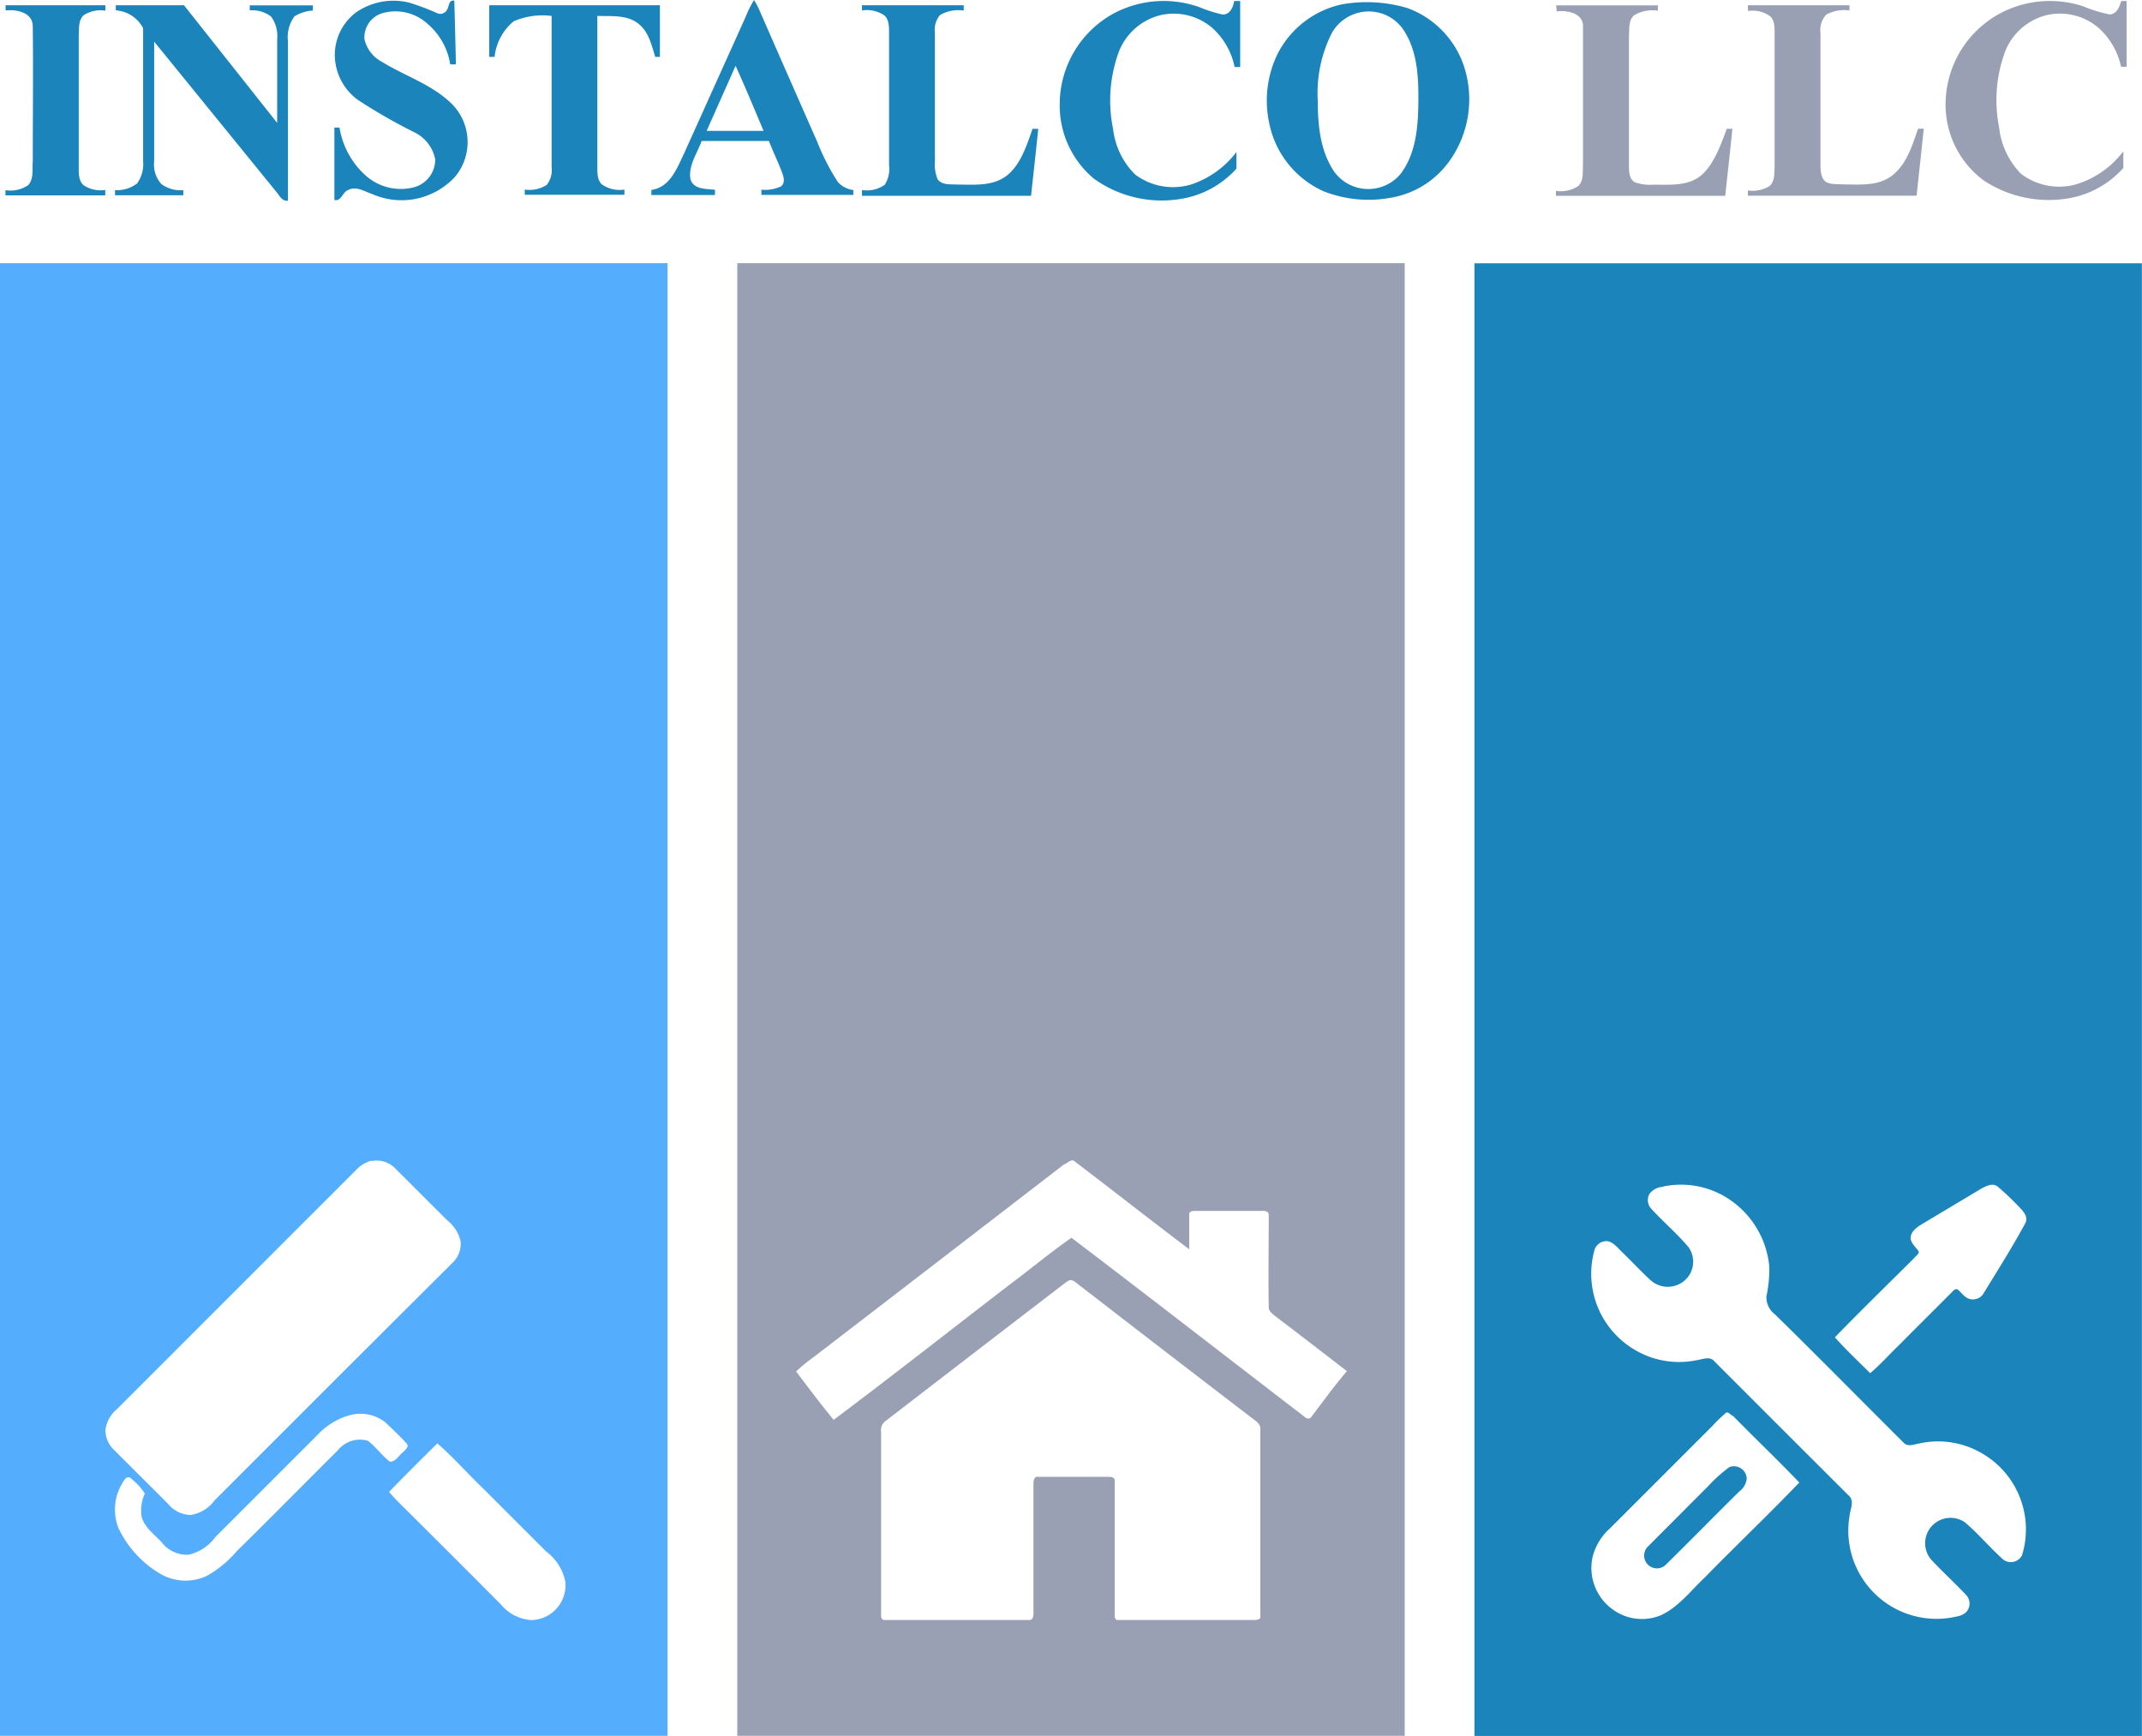 <svg xmlns="http://www.w3.org/2000/svg" viewBox="0 0 188.26 152.56"><title>Instalco logo 105</title><g id="f274423d-5748-41f6-9cdc-7e95aa505203" data-name="Capa 2"><g id="706e7565-5a30-446e-9d06-ef7196633d26" data-name="Capa 1"><path d="M31.32,1.07A5.78,5.78,0,0,1,36,.24a22.18,22.18,0,0,1,2.43.92A.67.67,0,0,0,39.32.8c.16-.3.13-.83.61-.74q.08,2.8.14,5.6h-.5a5.86,5.86,0,0,0-1.93-3.51,4.19,4.19,0,0,0-4-1,2.22,2.22,0,0,0-1.61,2.28,3,3,0,0,0,1.53,2c2.06,1.27,4.46,2,6.21,3.76A4.76,4.76,0,0,1,40,15.53a6.39,6.39,0,0,1-7.27,1.53c-.68-.22-1.42-.74-2.13-.36-.51.18-.57,1-1.21.88,0-2.12,0-4.25,0-6.37l.45,0a7.19,7.19,0,0,0,2.35,4.26,4.64,4.64,0,0,0,4.15,1A2.52,2.52,0,0,0,38.25,14a3.35,3.35,0,0,0-1.81-2.36,48.82,48.82,0,0,1-5-2.87,4.92,4.92,0,0,1-2-3.6A4.67,4.67,0,0,1,31.32,1.07Z" style="fill:#1b84ba"/><path d="M98,1.12a9.36,9.36,0,0,1,7.39-.5,12.22,12.22,0,0,0,2.08.66c.64,0,.92-.66,1-1.19H109q0,2.9,0,5.8l-.49,0a6.3,6.3,0,0,0-2-3.47A5.22,5.22,0,0,0,102,1.33a5.31,5.31,0,0,0-3.64,3.15,12.44,12.44,0,0,0-.53,6.86,6.71,6.71,0,0,0,1.94,4,5.56,5.56,0,0,0,4.9.88,8.27,8.27,0,0,0,4-2.86q0,.73,0,1.46a8.3,8.3,0,0,1-4.83,2.65,10.2,10.2,0,0,1-7.7-1.77A8.36,8.36,0,0,1,93.14,9.1,9.09,9.09,0,0,1,98,1.12Z" style="fill:#1b84ba"/><path d="M175.82,1.16a9.35,9.35,0,0,1,7.29-.6,11.45,11.45,0,0,0,2.33.71c.61-.05.84-.68,1-1.18h.47q0,2.89,0,5.78h-.49a6.37,6.37,0,0,0-2-3.44,5.22,5.22,0,0,0-4.5-1.11,5.3,5.3,0,0,0-3.64,3.08,12.28,12.28,0,0,0-.58,6.79,6.91,6.91,0,0,0,1.91,4.07,5.52,5.52,0,0,0,4.86.94,8.21,8.21,0,0,0,4.15-2.9c0,.48,0,1,0,1.46a8.3,8.3,0,0,1-4.71,2.65,10.37,10.37,0,0,1-7.56-1.55A8.28,8.28,0,0,1,171,9.47,9.09,9.09,0,0,1,175.82,1.16Z" style="fill:#99a0b4"/><path d="M65.5,1.56A10.75,10.75,0,0,1,66.27,0a7.71,7.71,0,0,1,.41.75q2.55,5.83,5.12,11.65A20.23,20.23,0,0,0,73.64,16a2.22,2.22,0,0,0,1.36.7l0,.43H66.92c0-.11,0-.34,0-.46a3.3,3.3,0,0,0,1.74-.3c.34-.28.24-.78.1-1.14-.37-1-.81-1.88-1.18-2.84-2,0-3.94,0-5.91,0-.39,1.07-1.15,2.11-1,3.29.23,1,1.4.9,2.17,1,0,.11,0,.34,0,.46H57.25v-.45c1.64-.22,2.26-1.92,2.88-3.22L65.5,1.56m-.85,4.22c-.84,1.91-1.7,3.81-2.54,5.72h5C66.3,9.59,65.51,7.67,64.65,5.78Z" style="fill:#1b84ba"/><path d="M117.95.38a12.58,12.58,0,0,1,5.72.32,8.19,8.19,0,0,1,5.22,5.92,9.33,9.33,0,0,1-1.72,7.83,7.94,7.94,0,0,1-5,2.94,10.77,10.77,0,0,1-5.84-.58,8.35,8.35,0,0,1-4.78-6,9.35,9.35,0,0,1,.74-6.08A8.31,8.31,0,0,1,117.95.38m1.48.73a3.75,3.75,0,0,0-2.37,1.78,11.74,11.74,0,0,0-1.24,6c0,2.13.22,4.41,1.46,6.22a3.7,3.7,0,0,0,5.82.17c1.37-1.81,1.54-4.18,1.56-6.37s-.09-4.53-1.38-6.39A3.69,3.69,0,0,0,119.43,1.11Z" style="fill:#1b84ba"/><path d="M.49.46c2.92,0,5.85,0,8.77,0,0,.12,0,.36,0,.48a2.7,2.7,0,0,0-1.92.41c-.46.44-.38,1.14-.42,1.72,0,3.89,0,7.78,0,11.67,0,.52,0,1.17.42,1.53a2.64,2.64,0,0,0,1.91.42l0,.48c-2.92,0-5.85,0-8.77,0,0-.11,0-.34,0-.46a2.75,2.75,0,0,0,2-.44c.51-.57.34-1.39.4-2.09,0-4,.05-7.91,0-11.86C2.88,1.08,1.44.81.5.92.49.81.49.58.49.46Z" style="fill:#1b84ba"/><path d="M10.17.46h6L24.36,10.8c0-2.45,0-4.9,0-7.35a2.88,2.88,0,0,0-.54-2A2.75,2.75,0,0,0,21.95.91c0-.11,0-.33,0-.44,1.85,0,3.7,0,5.55,0l0,.46a3.35,3.35,0,0,0-1.62.51,3.08,3.08,0,0,0-.57,2.2c0,4.65,0,9.3,0,14-.51.07-.73-.43-1-.75L13.55,3.66V14.18a2.54,2.54,0,0,0,.64,2,2.84,2.84,0,0,0,1.92.53c0,.11,0,.34,0,.45h-6c0-.11,0-.34,0-.45a2.91,2.91,0,0,0,1.94-.59,2.91,2.91,0,0,0,.53-1.95c0-3.9,0-7.79,0-11.69A2.93,2.93,0,0,0,10.18.91C10.18.8,10.18.57,10.17.46Z" style="fill:#1b84ba"/><path d="M43,.46H58Q58,2.74,58,5L57.59,5C57.25,3.91,57,2.71,56,2s-2.32-.56-3.5-.6c0,4.43,0,8.87,0,13.3,0,.5,0,1.12.38,1.49a2.71,2.71,0,0,0,2,.47v.46H46.12c0-.12,0-.35,0-.46a2.83,2.83,0,0,0,1.93-.41,2.05,2.05,0,0,0,.43-1.54q0-6.66,0-13.31a6.4,6.4,0,0,0-3.33.47A4.68,4.68,0,0,0,43.47,5L43,5C43,3.5,43,2,43,.46Z" style="fill:#1b84ba"/><path d="M75.76.46H84.7c0,.12,0,.35,0,.47a3.16,3.16,0,0,0-2.09.4,2,2,0,0,0-.44,1.54c0,3.77,0,7.53,0,11.3a3.43,3.43,0,0,0,.24,1.59c.41.54,1.16.42,1.75.46,1.44,0,3.06.17,4.29-.76s1.78-2.65,2.3-4.14l.5,0c-.2,2-.42,3.93-.63,5.89H75.76V16.7a2.73,2.73,0,0,0,2-.46,2.57,2.57,0,0,0,.38-1.7q0-5.83,0-11.66c0-.5,0-1.12-.38-1.5a2.7,2.7,0,0,0-2-.46Z" style="fill:#1b84ba"/><path d="M136.77.47c3,0,6,0,8.94,0,0,.12,0,.35,0,.47a3.11,3.11,0,0,0-2.1.41c-.48.44-.4,1.14-.44,1.73,0,3.77,0,7.53,0,11.29,0,.56-.05,1.32.52,1.65a3.94,3.94,0,0,0,1.62.21c1.39,0,3,.14,4.13-.76s1.79-2.66,2.32-4.15l.5,0c-.2,2-.42,3.93-.63,5.89-5,0-9.92,0-14.88,0,0-.11,0-.33,0-.44a2.71,2.71,0,0,0,2-.45c.46-.51.34-1.26.38-1.89,0-4,0-8,0-12.06.06-1.21-1.37-1.49-2.31-1.37Z" style="fill:#99a0b4"/><path d="M153.62.46h8.93c0,.12,0,.35,0,.46a3.28,3.28,0,0,0-2.05.37A2,2,0,0,0,160,2.88q0,5.74,0,11.47c0,.51,0,1.13.35,1.52s1.14.29,1.71.34c1.39,0,2.95.15,4.14-.71,1.37-1,1.85-2.68,2.38-4.19l.5,0c-.21,2-.42,3.93-.63,5.89H153.62c0-.12,0-.35,0-.46a2.89,2.89,0,0,0,1.91-.39c.48-.45.41-1.16.44-1.75q0-5.84,0-11.68c0-.49,0-1.07-.34-1.45a2.59,2.59,0,0,0-2-.5Z" style="fill:#99a0b4"/><path d="M0,23.13H58.67q0,64.71,0,129.42H0V23.13M32.65,102a2.94,2.94,0,0,0-1.38.85l-21,21a2.85,2.85,0,0,0-1,1.78,2.37,2.37,0,0,0,.76,1.8q2.36,2.36,4.72,4.71a2.63,2.63,0,0,0,2,1,3.19,3.19,0,0,0,2.1-1.27Q29.29,121.41,39.75,111a2.28,2.28,0,0,0,.73-1.92,3.27,3.27,0,0,0-1.18-1.84l-4.52-4.51a2.27,2.27,0,0,0-2.13-.69m-2.24,22.43a6.23,6.23,0,0,0-2.49,1.62c-3,3-6,6-9,9a4,4,0,0,1-2.33,1.54,2.77,2.77,0,0,1-2.38-1.09c-.63-.69-1.48-1.27-1.76-2.21a3.57,3.57,0,0,1,.28-2.07A5.27,5.27,0,0,0,11.59,130a.36.36,0,0,0-.61,0,4.49,4.49,0,0,0-.59,4.24,9.23,9.23,0,0,0,3.58,4,4.39,4.39,0,0,0,4.29.21,9.74,9.74,0,0,0,2.56-2.14c3-2.94,5.91-5.91,8.87-8.85a2.49,2.49,0,0,1,2.64-.84c.71.54,1.23,1.3,1.94,1.84.54,0,.8-.59,1.19-.87.18-.19.54-.49.26-.75-.6-.66-1.25-1.27-1.9-1.88a3.57,3.57,0,0,0-3.41-.48m3.8,6.65c.21.24.42.48.64.71q4.59,4.56,9.15,9.14a3.83,3.83,0,0,0,2.69,1.4,3.07,3.07,0,0,0,3-3.37A4.4,4.4,0,0,0,48,136.35l-5.56-5.56c-1.36-1.3-2.6-2.72-4-3.94C37,128.27,35.6,129.66,34.22,131.09Z" style="fill:#54adfd"/><path d="M64.79,23.13h58.67q0,64.71,0,129.42H64.8q0-64.71,0-129.42m28.77,79.16q-11,8.48-22,16.93a15.45,15.45,0,0,0-1.6,1.31c1.08,1.43,2.16,2.87,3.3,4.25,5.25-3.93,10.41-8,15.62-12,1.77-1.32,3.46-2.74,5.28-4,6.85,5.2,13.64,10.48,20.47,15.72.18.19.49.25.63,0,1-1.32,2-2.7,3.11-4q-3.16-2.44-6.33-4.86c-.24-.2-.55-.41-.54-.76-.05-2.7,0-5.41,0-8.11,0-.31-.33-.37-.55-.35q-2.93,0-5.87,0c-.24,0-.62,0-.57.37,0,1,0,2,0,3-3.36-2.53-6.66-5.13-10-7.67-.28-.32-.61,0-.86.16M94,112.51a2.29,2.29,0,0,0-.44.28q-7.82,6-15.67,12.05a1,1,0,0,0-.45,1q0,7.91,0,15.83c0,.23-.07.71.3.7,4.21,0,8.42,0,12.63,0,.44.07.48-.4.46-.71,0-3.71,0-7.42,0-11.13,0-.32,0-.83.46-.74,2,0,3.92,0,5.88,0,.29,0,.85-.07.8.39,0,3.89,0,7.78,0,11.68,0,.21,0,.55.32.51,4,0,7.91,0,11.86,0,.24,0,.68,0,.62-.34,0-5.46,0-10.92,0-16.39.05-.39-.25-.66-.53-.86q-7.63-5.84-15.22-11.71C94.69,112.87,94.4,112.45,94,112.51Z" style="fill:#99a0b4"/><path d="M129.59,152.56q0-64.71,0-129.42h58.66V152.56H129.59m16.59-48.26a1.6,1.6,0,0,0-1.2.61,1.11,1.11,0,0,0,.16,1.33c1.05,1.15,2.25,2.16,3.25,3.35a2.19,2.19,0,0,1-.53,3.1,2.26,2.26,0,0,1-2.78-.17c-.85-.78-1.63-1.63-2.46-2.43-.38-.35-.72-.84-1.26-1a1.1,1.1,0,0,0-1.25.87,7.75,7.75,0,0,0,3.77,8.78,7.6,7.6,0,0,0,5.23.8c.52-.07,1.18-.39,1.58.11q5.88,5.89,11.77,11.76c.58.48.14,1.24.09,1.85a7.75,7.75,0,0,0,9,8.89c.47-.1,1-.14,1.34-.57a1.1,1.1,0,0,0-.11-1.43c-1-1.06-2.09-2.05-3.08-3.12a2.23,2.23,0,0,1,3-3.24c1.18,1,2.18,2.21,3.34,3.25a1.1,1.1,0,0,0,1.68-.37,7.72,7.72,0,0,0-3.73-9.06,7.59,7.59,0,0,0-5.31-.75c-.45.06-1,.34-1.38-.08-3.77-3.75-7.5-7.55-11.3-11.27a1.89,1.89,0,0,1-.75-1.59,11,11,0,0,0,.25-2.65,8,8,0,0,0-3.72-6,7.6,7.6,0,0,0-5.57-1m27.91.2-5.18,3.1c-.41.25-.88.56-1,1.07s.41.92.69,1.33c.06.24-.24.38-.36.56-2.34,2.33-4.71,4.63-7,7,1,1.12,2.06,2.11,3.1,3.15.91-.77,1.7-1.67,2.56-2.49,1.5-1.52,3-3,4.51-4.52.18-.14.35-.48.63-.34.36.3.63.76,1.13.85a1.1,1.1,0,0,0,1.18-.59c1.23-2,2.49-4,3.64-6.12.27-.59-.27-1.1-.64-1.48a23.2,23.2,0,0,0-1.83-1.73c-.47-.33-1,0-1.45.21m-22.34,19.64a13.2,13.2,0,0,0-1.25,1.2l-9,9a5,5,0,0,0-1.54,2.53,4.49,4.49,0,0,0,1.88,4.68,4.35,4.35,0,0,0,4.11.44c1.57-.72,2.62-2.15,3.85-3.3,2.75-2.82,5.61-5.53,8.33-8.37-1.91-2-3.89-3.88-5.81-5.84C152.12,124.38,152,124.13,151.75,124.13Z" style="fill:#1b84ba"/><path d="M152,128.93a1.13,1.13,0,0,1,1.52,1,1.6,1.6,0,0,1-.65,1.14c-2.18,2.15-4.32,4.34-6.5,6.48a1.12,1.12,0,1,1-1.49-1.68l5.27-5.28A12.6,12.6,0,0,1,152,128.93Z" style="fill:#1b84ba"/></g></g></svg>